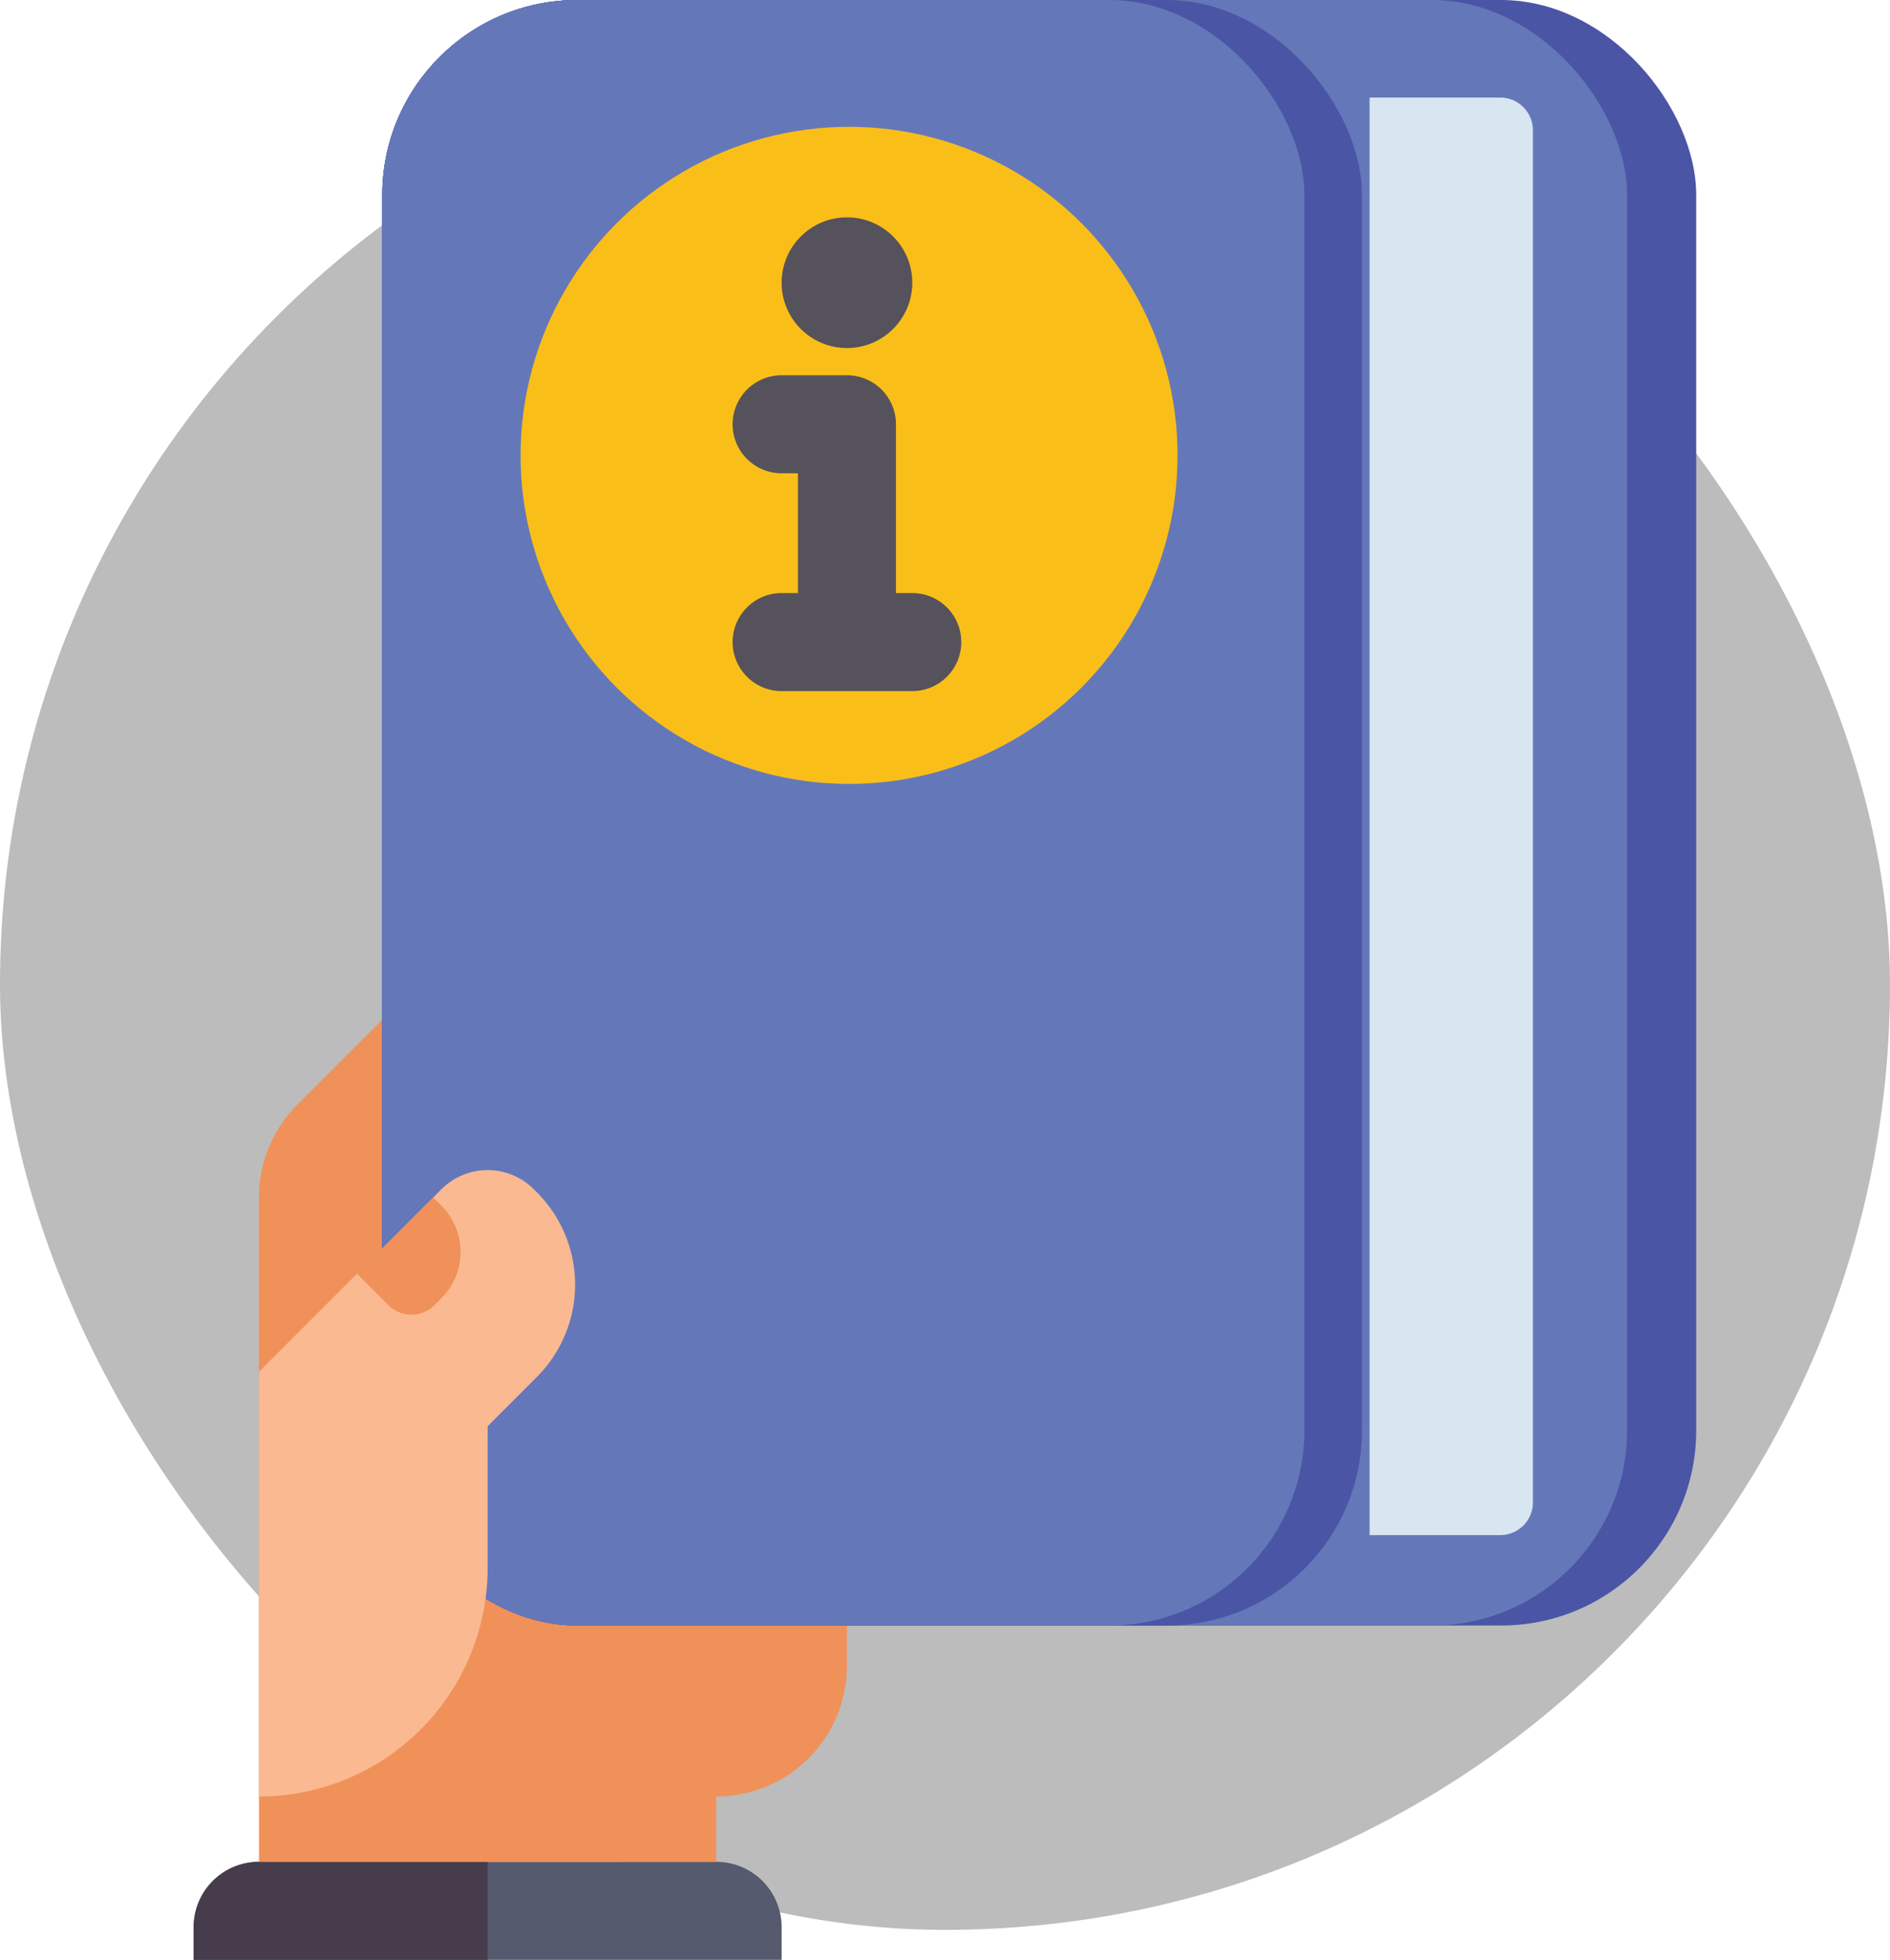 <svg xmlns="http://www.w3.org/2000/svg" width="155" height="160.692" viewBox="0 0 155 160.692">
  <g id="Group_143" data-name="Group 143" transform="translate(-0.187)">
    <rect id="Rectangle_86" data-name="Rectangle 86" width="155" height="155" rx="77.5" transform="translate(0.187 3.233)" fill="#bcbcbc"/>
    <g id="_001-handbook" data-name="001-handbook" transform="translate(16.069 0)">
      <path id="Path_136" data-name="Path 136" d="M0,0H48.219V2.679a5.358,5.358,0,0,1-5.358,5.358H5.358A5.358,5.358,0,0,1,0,2.679Z" transform="translate(48.219 160.692) rotate(180)" fill="#555a6e"/>
      <path id="Path_137" data-name="Path 137" d="M0,0H24.109V2.679a5.358,5.358,0,0,1-5.358,5.358H0Z" transform="translate(24.109 160.692) rotate(180)" fill="#463c4b"/>
      <path id="Path_138" data-name="Path 138" d="M104.073,248,91.139,260.934A10.715,10.715,0,0,0,88,268.511v54.5h37.5V317.65a10.715,10.715,0,0,0,10.715-10.715V248Z" transform="translate(-82.642 -170.352)" fill="#f0915a"/>
      <rect id="Rectangle_87" data-name="Rectangle 87" width="107.758" height="133.28" rx="16" transform="translate(15.468)" fill="#4b55a5"/>
      <rect id="Rectangle_88" data-name="Rectangle 88" width="102.086" height="133.28" rx="16" transform="translate(15.468)" fill="#6478b9"/>
      <rect id="Rectangle_89" data-name="Rectangle 89" width="80.346" height="133.28" rx="16" transform="translate(15.468)" fill="#4b55a5"/>
      <rect id="Rectangle_90" data-name="Rectangle 90" width="75.62" height="133.28" rx="16" transform="translate(15.468)" fill="#6478b9"/>
      <path id="Path_139" data-name="Path 139" d="M360,40h10.715a2.679,2.679,0,0,1,2.679,2.679V155.19a2.679,2.679,0,0,1-2.679,2.679H360Z" transform="translate(-263.562 -32.002)" fill="#d7e6f0"/>
      <path id="Path_140" data-name="Path 140" d="M110.783,304.439l-.243-.243a5.358,5.358,0,0,0-7.577,0L88,319.16v34.825a18.752,18.752,0,0,0,18.752-18.752V323.625l4.031-4.031A10.715,10.715,0,0,0,110.783,304.439Z" transform="translate(-82.642 -206.687)" fill="#fab991"/>
      <path id="Path_141" data-name="Path 141" d="M118.251,309.333l.676.676a5.358,5.358,0,0,1,0,7.577l-.569.569a2.679,2.679,0,0,1-3.789,0L112,315.584Z" transform="translate(-98.606 -211.147)" fill="#f0915a"/>
      <circle id="Ellipse_11" data-name="Ellipse 11" cx="26.939" cy="26.939" r="26.939" transform="translate(26.811 10.398)" fill="#fabe19"/>
      <g id="Group_149" data-name="Group 149" transform="translate(44.201 17.821)">
        <path id="Path_142" data-name="Path 142" d="M218.734,125.859h-1.339v-13.84A4.018,4.018,0,0,0,213.376,108h-5.358a4.018,4.018,0,1,0,0,8.036h1.339v9.822h-1.339a4.018,4.018,0,1,0,0,8.036h10.715a4.018,4.018,0,1,0,0-8.036Z" transform="translate(-204 -95.052)" fill="#55525b"/>
        <circle id="Ellipse_12" data-name="Ellipse 12" cx="5.358" cy="5.358" r="5.358" transform="translate(4.018)" fill="#55525b"/>
      </g>
    </g>
  </g>
</svg>
